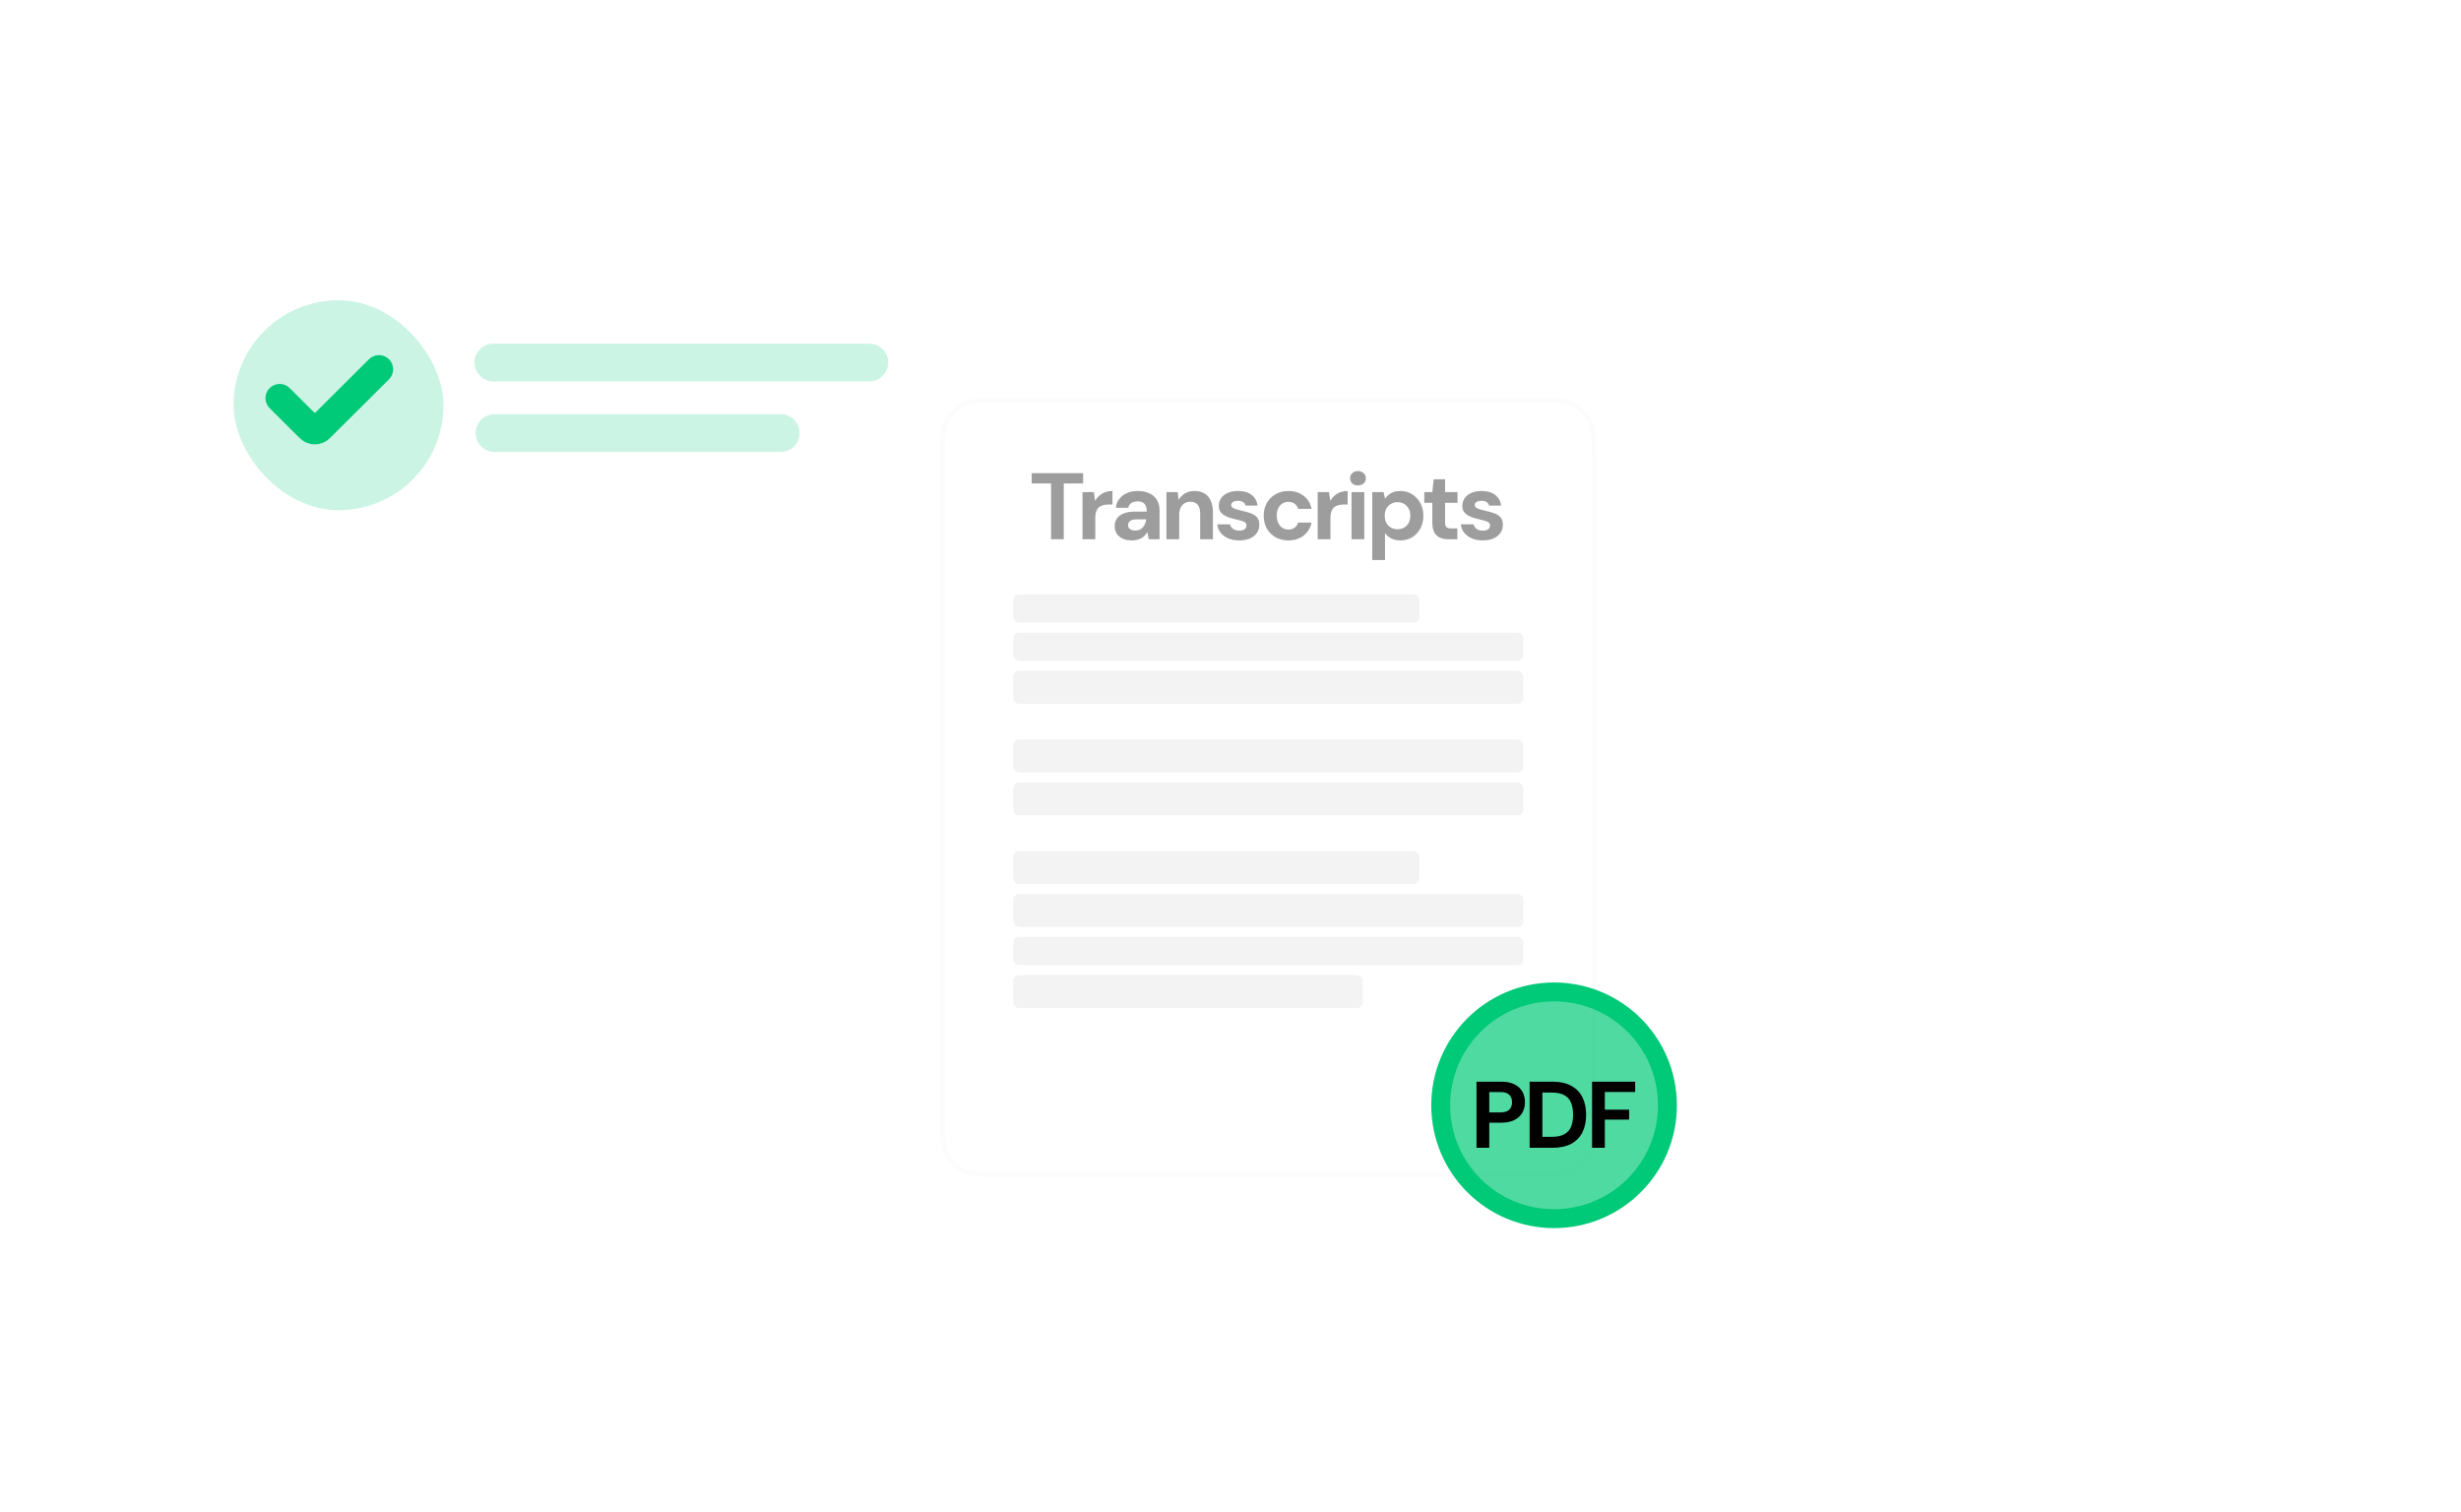 <svg width="521" height="320" viewBox="0 0 521 320" fill="none" xmlns="http://www.w3.org/2000/svg">
<g clip-path="url(#clip0_1_1022)">
<rect width="520" height="320" transform="translate(0.875)" fill="white"/>
<g filter="url(#filter0_d_1_1022)">
<rect x="31.875" y="44" width="169" height="66" rx="33" fill="white" shape-rendering="crispEdges"/>
<g filter="url(#filter1_i_1_1022)">
<rect x="47.875" y="57.773" width="44.453" height="44.453" rx="22.226" fill="#CCF4E4"/>
</g>
<path d="M59.209 80.072L65.593 86.427C66.179 87.01 67.126 87.01 67.711 86.427L80.225 73.971" stroke="#00C978" stroke-width="6.005" stroke-linecap="round"/>
<path d="M104.447 72.538H184.037" stroke="#CCF4E4" stroke-width="8" stroke-linecap="round"/>
<path d="M104.696 87.462H165.276" stroke="#CCF4E4" stroke-width="8" stroke-linecap="round"/>
</g>
<g filter="url(#filter2_d_1_1022)">
<path d="M199 88.846C199 83.999 199 81.576 199.943 79.725C200.773 78.097 202.097 76.773 203.725 75.943C205.576 75 207.999 75 212.846 75H324.154C329.001 75 331.424 75 333.275 75.943C334.903 76.773 336.227 78.097 337.057 79.725C338 81.576 338 83.999 338 88.846V226.154C338 231.001 338 233.424 337.057 235.275C336.227 236.903 334.903 238.227 333.275 239.057C331.424 240 329.001 240 324.154 240H212.846C207.999 240 205.576 240 203.725 239.057C202.097 238.227 200.773 236.903 199.943 235.275C199 233.424 199 231.001 199 226.154V88.846Z" fill="white"/>
<path d="M212.846 75.511H324.154C326.586 75.511 328.379 75.511 329.797 75.627C331.208 75.742 332.201 75.97 333.043 76.398C334.575 77.179 335.821 78.425 336.602 79.957C337.03 80.799 337.258 81.792 337.373 83.203C337.489 84.621 337.489 86.414 337.489 88.846V226.154C337.489 228.586 337.489 230.379 337.373 231.797C337.258 233.208 337.03 234.201 336.602 235.043C335.821 236.575 334.575 237.821 333.043 238.602C332.201 239.03 331.208 239.258 329.797 239.373C328.379 239.489 326.586 239.489 324.154 239.489H212.846C210.414 239.489 208.621 239.489 207.203 239.373C205.792 239.258 204.799 239.03 203.957 238.602C202.425 237.821 201.179 236.575 200.398 235.043C199.97 234.201 199.742 233.208 199.627 231.797C199.511 230.379 199.511 228.586 199.511 226.154V88.846C199.511 86.414 199.511 84.621 199.627 83.203C199.742 81.792 199.97 80.799 200.398 79.957C201.179 78.425 202.425 77.179 203.957 76.398C204.799 75.97 205.792 75.742 207.203 75.627C208.621 75.511 210.414 75.511 212.846 75.511Z" stroke="#FCFCFC" stroke-width="1.021"/>
<path d="M222.515 104.98V93.16H218.415V90.981H229.295V93.16H225.195V104.98H222.515ZM229.171 104.98V95.001H231.571L231.831 96.861C232.084 96.421 232.384 96.047 232.731 95.74C233.091 95.434 233.504 95.194 233.971 95.02C234.438 94.847 234.951 94.76 235.511 94.76V97.621H234.691C234.278 97.621 233.898 97.667 233.551 97.76C233.204 97.841 232.904 97.987 232.651 98.201C232.411 98.414 232.218 98.707 232.071 99.081C231.938 99.441 231.871 99.894 231.871 100.44V104.98H229.171ZM239.677 105.22C238.837 105.22 238.144 105.087 237.597 104.82C237.05 104.54 236.644 104.174 236.377 103.72C236.11 103.267 235.977 102.767 235.977 102.22C235.977 101.607 236.13 101.067 236.437 100.6C236.757 100.134 237.237 99.774 237.877 99.52C238.517 99.254 239.317 99.121 240.277 99.121H242.777C242.777 98.627 242.704 98.227 242.557 97.921C242.424 97.6 242.217 97.361 241.937 97.201C241.657 97.04 241.29 96.96 240.837 96.96C240.33 96.96 239.89 97.074 239.517 97.3C239.157 97.527 238.937 97.867 238.857 98.32H236.237C236.304 97.587 236.544 96.96 236.957 96.441C237.37 95.907 237.91 95.494 238.577 95.201C239.257 94.907 240.017 94.76 240.857 94.76C241.804 94.76 242.617 94.921 243.297 95.24C243.99 95.547 244.524 96.007 244.897 96.621C245.284 97.221 245.477 97.954 245.477 98.82V104.98H243.197L242.897 103.44C242.75 103.707 242.577 103.947 242.377 104.16C242.177 104.374 241.944 104.56 241.677 104.72C241.41 104.88 241.11 105 240.777 105.08C240.444 105.174 240.077 105.22 239.677 105.22ZM240.317 103.14C240.664 103.14 240.977 103.08 241.257 102.96C241.537 102.827 241.77 102.654 241.957 102.44C242.157 102.214 242.31 101.96 242.417 101.68C242.537 101.4 242.617 101.1 242.657 100.78V100.76H240.577C240.177 100.76 239.844 100.814 239.577 100.92C239.31 101.027 239.117 101.174 238.997 101.36C238.877 101.534 238.817 101.74 238.817 101.98C238.817 102.234 238.877 102.447 238.997 102.62C239.13 102.78 239.304 102.907 239.517 103C239.744 103.094 240.01 103.14 240.317 103.14ZM246.937 104.98V95.001H249.317L249.517 96.66C249.837 96.087 250.277 95.627 250.837 95.281C251.41 94.934 252.097 94.76 252.897 94.76C253.723 94.76 254.423 94.934 254.997 95.281C255.57 95.627 256.01 96.141 256.317 96.82C256.623 97.501 256.777 98.334 256.777 99.32V104.98H254.077V99.561C254.077 98.747 253.91 98.127 253.577 97.701C253.243 97.26 252.717 97.04 251.997 97.04C251.543 97.04 251.137 97.147 250.777 97.361C250.43 97.574 250.15 97.887 249.937 98.3C249.737 98.701 249.637 99.187 249.637 99.76V104.98H246.937ZM262.361 105.22C261.468 105.22 260.681 105.074 260.001 104.78C259.335 104.487 258.801 104.087 258.401 103.58C258.001 103.06 257.768 102.474 257.701 101.82H260.401C260.455 102.06 260.561 102.287 260.721 102.5C260.895 102.7 261.115 102.86 261.381 102.98C261.661 103.1 261.981 103.16 262.341 103.16C262.701 103.16 262.995 103.114 263.221 103.02C263.448 102.914 263.615 102.78 263.721 102.62C263.828 102.447 263.881 102.267 263.881 102.08C263.881 101.8 263.801 101.594 263.641 101.46C263.481 101.314 263.241 101.194 262.921 101.1C262.615 101.007 262.248 100.914 261.821 100.82C261.368 100.714 260.915 100.594 260.461 100.46C260.021 100.327 259.615 100.154 259.241 99.941C258.868 99.727 258.568 99.46 258.341 99.141C258.128 98.807 258.021 98.394 258.021 97.9C258.021 97.314 258.181 96.781 258.501 96.3C258.821 95.82 259.288 95.447 259.901 95.18C260.515 94.9 261.248 94.76 262.101 94.76C263.301 94.76 264.255 95.034 264.961 95.581C265.681 96.127 266.101 96.88 266.221 97.841H263.681C263.615 97.52 263.441 97.274 263.161 97.1C262.895 96.927 262.535 96.841 262.081 96.841C261.615 96.841 261.255 96.927 261.001 97.1C260.761 97.274 260.641 97.487 260.641 97.74C260.641 97.927 260.721 98.094 260.881 98.24C261.055 98.374 261.295 98.494 261.601 98.6C261.921 98.707 262.288 98.807 262.701 98.9C263.448 99.061 264.108 99.24 264.681 99.441C265.268 99.641 265.735 99.927 266.081 100.3C266.428 100.674 266.601 101.22 266.601 101.94C266.601 102.567 266.428 103.134 266.081 103.64C265.748 104.134 265.261 104.52 264.621 104.8C263.995 105.08 263.241 105.22 262.361 105.22ZM272.747 105.22C271.734 105.22 270.834 105 270.047 104.56C269.26 104.107 268.64 103.487 268.187 102.7C267.747 101.914 267.527 101.014 267.527 100C267.527 98.974 267.747 98.074 268.187 97.3C268.64 96.514 269.26 95.894 270.047 95.441C270.834 94.987 271.734 94.76 272.747 94.76C274.04 94.76 275.12 95.1 275.987 95.781C276.867 96.447 277.427 97.367 277.667 98.54H274.807C274.687 98.087 274.44 97.727 274.067 97.46C273.694 97.194 273.247 97.061 272.727 97.061C272.26 97.061 271.84 97.18 271.467 97.421C271.107 97.647 270.82 97.981 270.607 98.421C270.394 98.861 270.287 99.38 270.287 99.981C270.287 100.447 270.347 100.86 270.467 101.22C270.6 101.58 270.774 101.887 270.987 102.14C271.214 102.394 271.474 102.587 271.767 102.72C272.06 102.854 272.38 102.92 272.727 102.92C273.074 102.92 273.387 102.867 273.667 102.76C273.947 102.64 274.187 102.467 274.387 102.24C274.587 102.014 274.727 101.747 274.807 101.44H277.667C277.427 102.587 276.867 103.507 275.987 104.2C275.107 104.88 274.027 105.22 272.747 105.22ZM278.956 104.98V95.001H281.356L281.616 96.861C281.87 96.421 282.17 96.047 282.516 95.74C282.876 95.434 283.29 95.194 283.756 95.02C284.223 94.847 284.736 94.76 285.296 94.76V97.621H284.476C284.063 97.621 283.683 97.667 283.336 97.76C282.99 97.841 282.69 97.987 282.436 98.201C282.196 98.414 282.003 98.707 281.856 99.081C281.723 99.441 281.656 99.894 281.656 100.44V104.98H278.956ZM286.122 104.98V95.001H288.822V104.98H286.122ZM287.482 93.581C286.989 93.581 286.589 93.441 286.282 93.16C285.976 92.867 285.822 92.501 285.822 92.061C285.822 91.621 285.976 91.26 286.282 90.981C286.589 90.687 286.989 90.54 287.482 90.54C287.976 90.54 288.376 90.687 288.682 90.981C289.002 91.26 289.162 91.621 289.162 92.061C289.162 92.501 289.002 92.867 288.682 93.16C288.376 93.441 287.976 93.581 287.482 93.581ZM290.511 109.38V95.001H292.911L293.211 96.38C293.424 96.087 293.678 95.82 293.971 95.581C294.264 95.327 294.618 95.127 295.031 94.981C295.444 94.834 295.924 94.76 296.471 94.76C297.404 94.76 298.231 94.994 298.951 95.46C299.684 95.914 300.264 96.534 300.691 97.32C301.118 98.107 301.331 99.007 301.331 100.02C301.331 101.007 301.118 101.9 300.691 102.7C300.264 103.487 299.684 104.107 298.951 104.56C298.231 105 297.404 105.22 296.471 105.22C295.738 105.22 295.098 105.087 294.551 104.82C294.004 104.54 293.558 104.16 293.211 103.68V109.38H290.511ZM295.851 102.86C296.384 102.86 296.858 102.74 297.271 102.5C297.684 102.26 298.004 101.927 298.231 101.5C298.458 101.06 298.571 100.56 298.571 100C298.571 99.441 298.458 98.947 298.231 98.52C298.004 98.081 297.684 97.74 297.271 97.501C296.858 97.247 296.384 97.121 295.851 97.121C295.331 97.121 294.864 97.247 294.451 97.501C294.038 97.74 293.718 98.074 293.491 98.501C293.264 98.927 293.151 99.421 293.151 99.981C293.151 100.554 293.264 101.06 293.491 101.5C293.718 101.927 294.038 102.26 294.451 102.5C294.864 102.74 295.331 102.86 295.851 102.86ZM306.746 104.98C306.039 104.98 305.419 104.874 304.886 104.66C304.366 104.434 303.959 104.067 303.666 103.56C303.372 103.04 303.226 102.334 303.226 101.44V97.26H301.526V95.001H303.226L303.526 92.281H305.926V95.001H308.566V97.26H305.926V101.48C305.926 101.934 306.026 102.247 306.226 102.42C306.426 102.594 306.766 102.68 307.246 102.68H308.526V104.98H306.746ZM313.92 105.22C313.027 105.22 312.24 105.074 311.56 104.78C310.893 104.487 310.36 104.087 309.96 103.58C309.56 103.06 309.327 102.474 309.26 101.82H311.96C312.013 102.06 312.12 102.287 312.28 102.5C312.453 102.7 312.673 102.86 312.94 102.98C313.22 103.1 313.54 103.16 313.9 103.16C314.26 103.16 314.553 103.114 314.78 103.02C315.007 102.914 315.173 102.78 315.28 102.62C315.387 102.447 315.44 102.267 315.44 102.08C315.44 101.8 315.36 101.594 315.2 101.46C315.04 101.314 314.8 101.194 314.48 101.1C314.173 101.007 313.807 100.914 313.38 100.82C312.927 100.714 312.473 100.594 312.02 100.46C311.58 100.327 311.173 100.154 310.8 99.941C310.427 99.727 310.127 99.46 309.9 99.141C309.687 98.807 309.58 98.394 309.58 97.9C309.58 97.314 309.74 96.781 310.06 96.3C310.38 95.82 310.847 95.447 311.46 95.18C312.073 94.9 312.807 94.76 313.66 94.76C314.86 94.76 315.813 95.034 316.52 95.581C317.24 96.127 317.66 96.88 317.78 97.841H315.24C315.173 97.52 315 97.274 314.72 97.1C314.453 96.927 314.093 96.841 313.64 96.841C313.173 96.841 312.813 96.927 312.56 97.1C312.32 97.274 312.2 97.487 312.2 97.74C312.2 97.927 312.28 98.094 312.44 98.24C312.613 98.374 312.853 98.494 313.16 98.6C313.48 98.707 313.847 98.807 314.26 98.9C315.007 99.061 315.667 99.24 316.24 99.441C316.827 99.641 317.293 99.927 317.64 100.3C317.987 100.674 318.16 101.22 318.16 101.94C318.16 102.567 317.987 103.134 317.64 103.64C317.307 104.134 316.82 104.52 316.18 104.8C315.553 105.08 314.8 105.22 313.92 105.22Z" fill="#9D9D9D"/>
<rect x="214.5" y="116.634" width="86" height="6" rx="1.255" fill="#F3F3F3"/>
<rect x="214.5" y="124.726" width="108" height="6" rx="1.255" fill="#F3F3F3"/>
<rect x="214.5" y="132.817" width="108" height="7" rx="1.255" fill="#F3F3F3"/>
<rect x="214.5" y="147.349" width="108" height="7" rx="1.255" fill="#F3F3F3"/>
<rect x="214.5" y="156.44" width="108" height="7" rx="1.255" fill="#F3F3F3"/>
<rect x="214.5" y="170.972" width="86" height="7" rx="1.255" fill="#F3F3F3"/>
<rect x="214.5" y="180.063" width="108" height="7" rx="1.255" fill="#F3F3F3"/>
<rect x="214.5" y="189.155" width="108" height="6" rx="1.255" fill="#F3F3F3"/>
<rect x="214.5" y="197.247" width="74" height="7" rx="1.255" fill="#F3F3F3"/>
</g>
<circle cx="329" cy="234" r="24" fill="#00C978" fill-opacity="0.69" stroke="#00C978" stroke-width="4"/>
<path d="M312.581 243V229H317.841C318.961 229 319.894 229.193 320.641 229.58C321.387 229.953 321.941 230.467 322.301 231.12C322.661 231.773 322.841 232.52 322.841 233.36C322.841 234.12 322.667 234.833 322.321 235.5C321.974 236.153 321.427 236.68 320.681 237.08C319.947 237.48 319.001 237.68 317.841 237.68H315.281V243H312.581ZM315.281 235.5H317.661C318.527 235.5 319.147 235.307 319.521 234.92C319.907 234.533 320.101 234.013 320.101 233.36C320.101 232.68 319.907 232.153 319.521 231.78C319.147 231.393 318.527 231.2 317.661 231.2H315.281V235.5ZM323.827 243V229H328.627C330.253 229 331.593 229.293 332.647 229.88C333.713 230.453 334.5 231.267 335.007 232.32C335.527 233.36 335.787 234.587 335.787 236C335.787 237.413 335.527 238.647 335.007 239.7C334.5 240.74 333.713 241.553 332.647 242.14C331.593 242.713 330.247 243 328.607 243H323.827ZM326.527 240.68H328.467C329.613 240.68 330.52 240.493 331.187 240.12C331.853 239.747 332.327 239.213 332.607 238.52C332.887 237.813 333.027 236.973 333.027 236C333.027 235.013 332.887 234.173 332.607 233.48C332.327 232.773 331.853 232.233 331.187 231.86C330.52 231.487 329.613 231.3 328.467 231.3H326.527V240.68ZM337.046 243V229H346.166V231.18H339.746V234.92H344.886V237.04H339.746V243H337.046Z" fill="black"/>
</g>
<defs>
<filter id="filter0_d_1_1022" x="-3.406" y="12.935" width="239.563" height="136.563" filterUnits="userSpaceOnUse" color-interpolation-filters="sRGB">
<feFlood flood-opacity="0" result="BackgroundImageFix"/>
<feColorMatrix in="SourceAlpha" type="matrix" values="0 0 0 0 0 0 0 0 0 0 0 0 0 0 0 0 0 0 127 0" result="hardAlpha"/>
<feOffset dy="4.216"/>
<feGaussianBlur stdDeviation="17.641"/>
<feComposite in2="hardAlpha" operator="out"/>
<feColorMatrix type="matrix" values="0 0 0 0 0 0 0 0 0 0 0 0 0 0 0 0 0 0 0.1 0"/>
<feBlend mode="multiply" in2="BackgroundImageFix" result="effect1_dropShadow_1_1022"/>
<feBlend mode="normal" in="SourceGraphic" in2="effect1_dropShadow_1_1022" result="shape"/>
</filter>
<filter id="filter1_i_1_1022" x="47.875" y="57.773" width="46.02" height="46.021" filterUnits="userSpaceOnUse" color-interpolation-filters="sRGB">
<feFlood flood-opacity="0" result="BackgroundImageFix"/>
<feBlend mode="normal" in="SourceGraphic" in2="BackgroundImageFix" result="shape"/>
<feColorMatrix in="SourceAlpha" type="matrix" values="0 0 0 0 0 0 0 0 0 0 0 0 0 0 0 0 0 0 127 0" result="hardAlpha"/>
<feOffset dx="1.568" dy="1.568"/>
<feGaussianBlur stdDeviation="3.762"/>
<feComposite in2="hardAlpha" operator="arithmetic" k2="-1" k3="1"/>
<feColorMatrix type="matrix" values="0 0 0 0 0 0 0 0 0 0 0 0 0 0 0 0 0 0 0.1 0"/>
<feBlend mode="normal" in2="shape" result="effect1_innerShadow_1_1022"/>
</filter>
<filter id="filter2_d_1_1022" x="166.844" y="52.032" width="203.311" height="229.311" filterUnits="userSpaceOnUse" color-interpolation-filters="sRGB">
<feFlood flood-opacity="0" result="BackgroundImageFix"/>
<feColorMatrix in="SourceAlpha" type="matrix" values="0 0 0 0 0 0 0 0 0 0 0 0 0 0 0 0 0 0 127 0" result="hardAlpha"/>
<feOffset dy="9.187"/>
<feGaussianBlur stdDeviation="16.078"/>
<feComposite in2="hardAlpha" operator="out"/>
<feColorMatrix type="matrix" values="0 0 0 0 0 0 0 0 0 0 0 0 0 0 0 0 0 0 0.1 0"/>
<feBlend mode="multiply" in2="BackgroundImageFix" result="effect1_dropShadow_1_1022"/>
<feBlend mode="normal" in="SourceGraphic" in2="effect1_dropShadow_1_1022" result="shape"/>
</filter>
<clipPath id="clip0_1_1022">
<rect width="520" height="320" fill="white" transform="translate(0.875)"/>
</clipPath>
</defs>
</svg>
